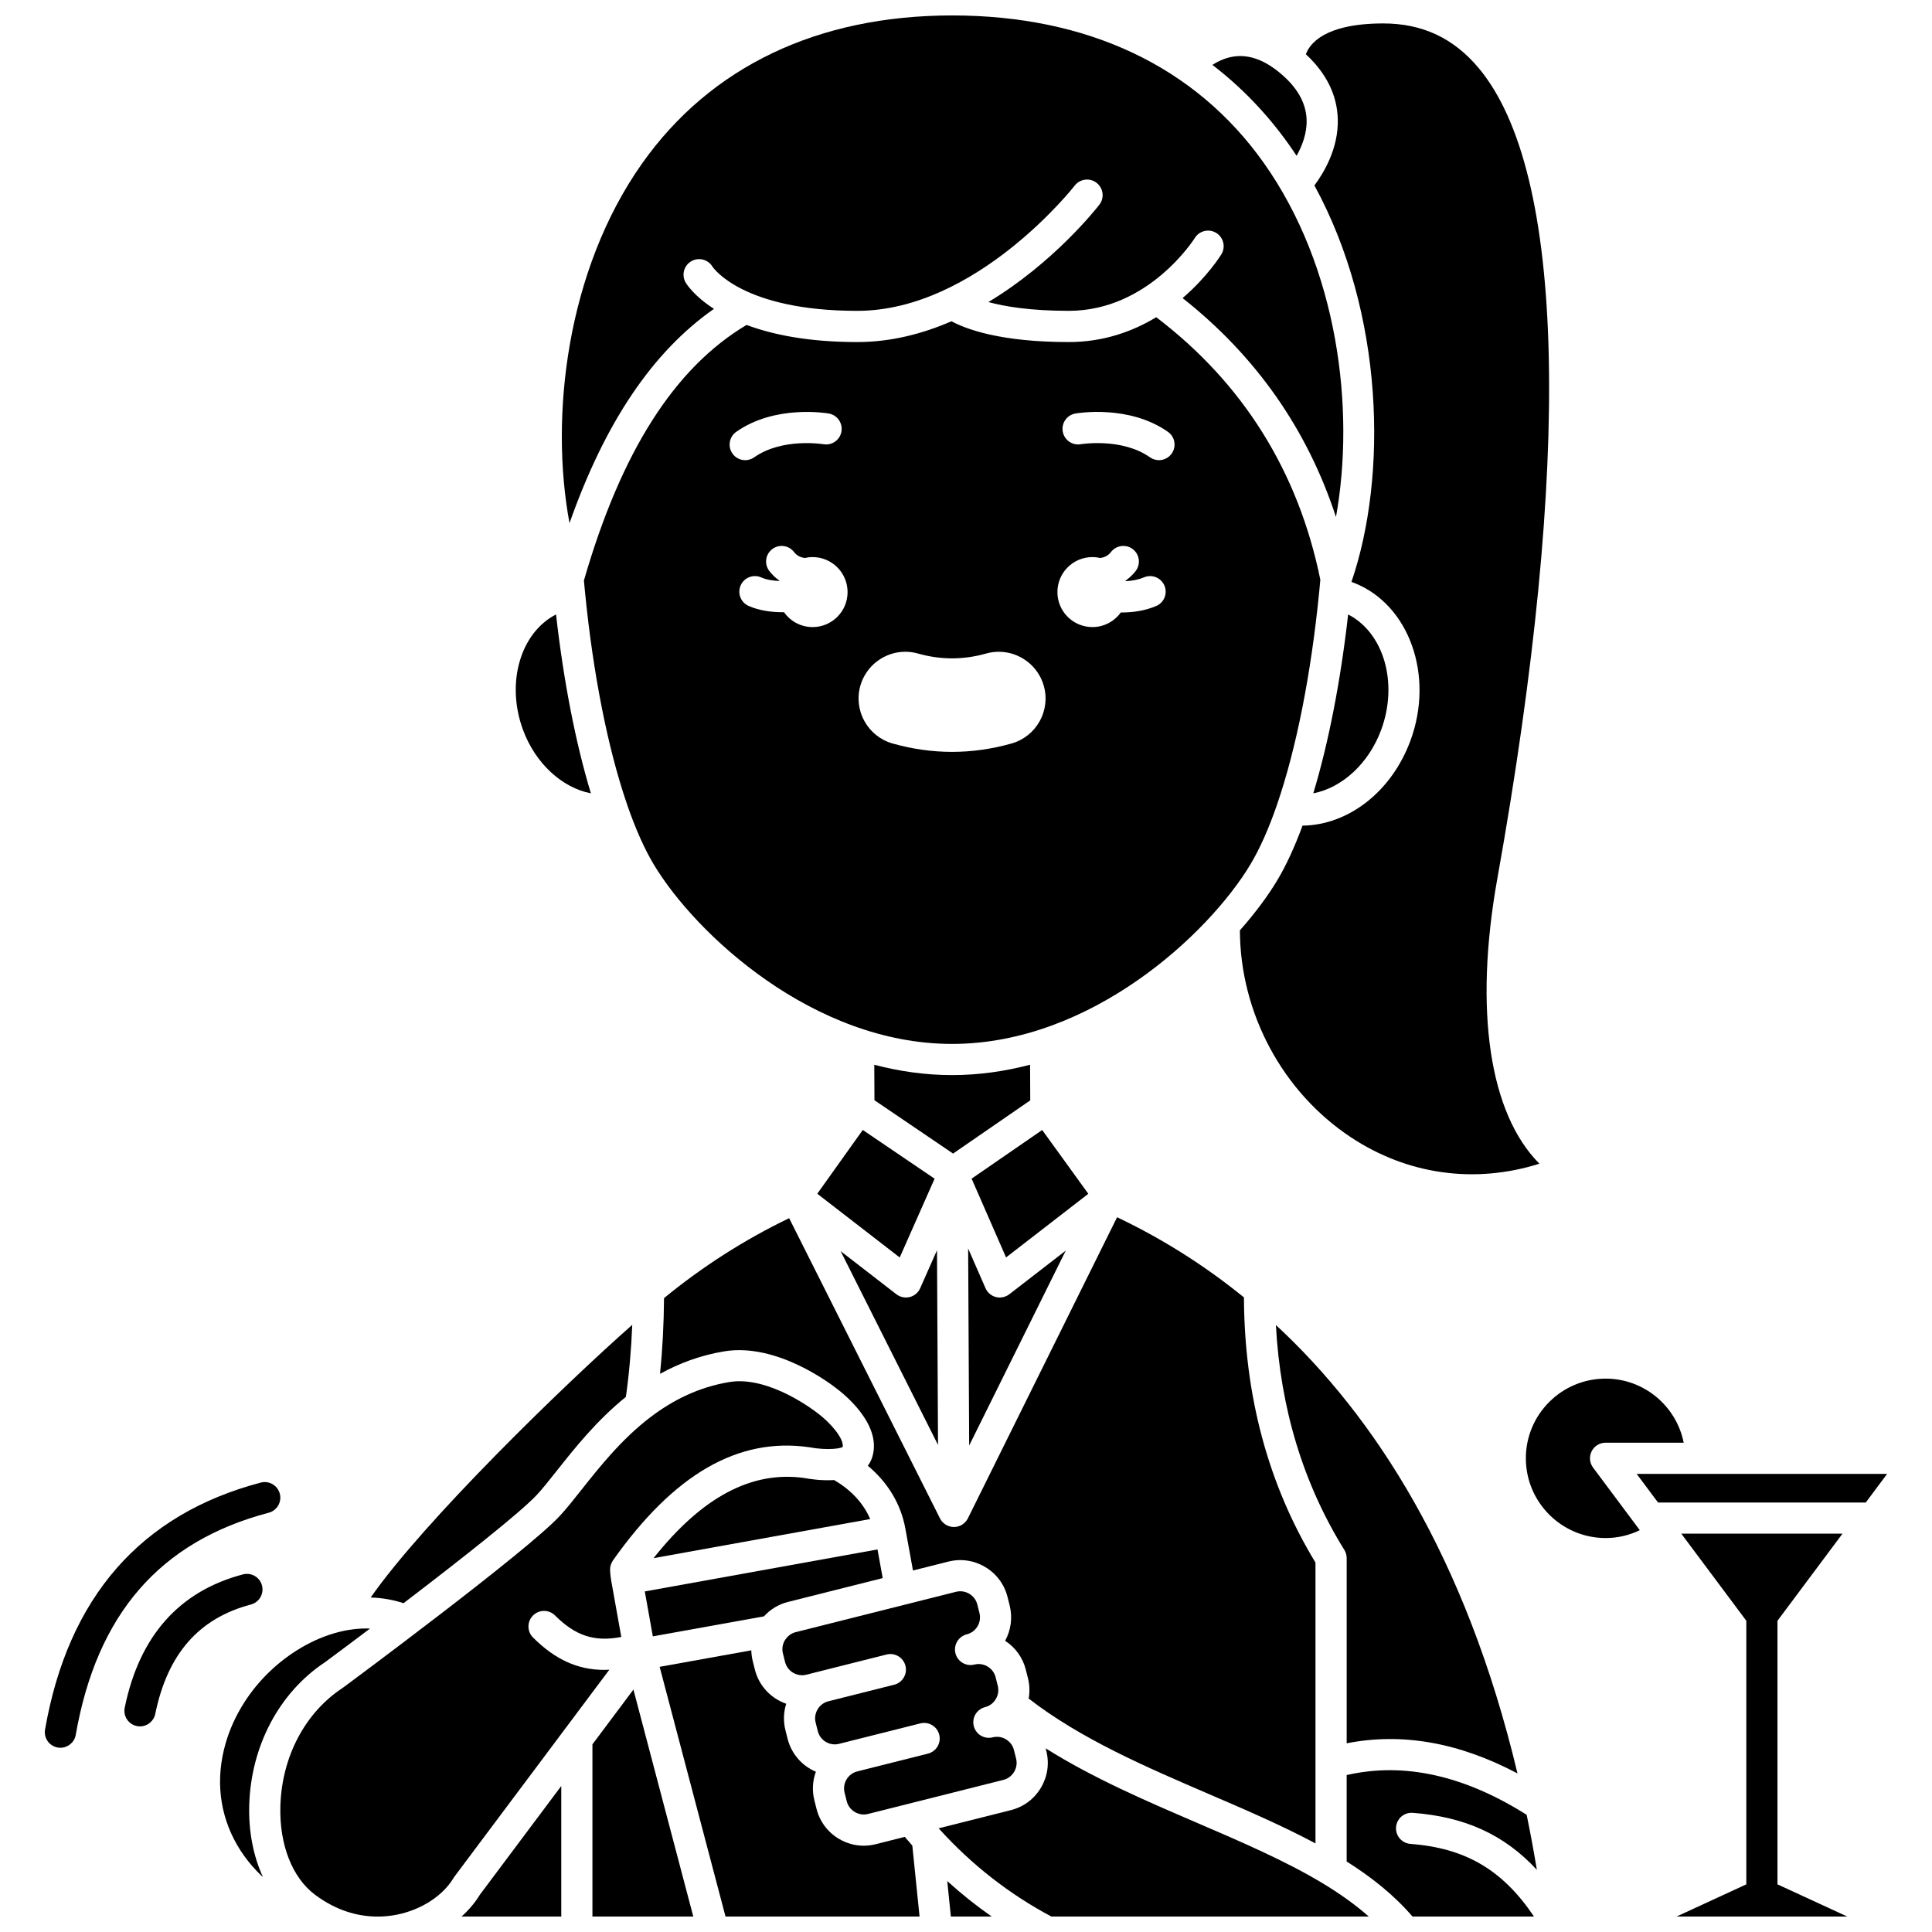 <?xml version="1.0" encoding="UTF-8"?>
<!-- Uploaded to: ICON Repo, www.svgrepo.com, Generator: ICON Repo Mixer Tools -->
<svg width="800px" height="800px" version="1.1" viewBox="144 144 512 512" xmlns="http://www.w3.org/2000/svg">
 <defs>
  <clipPath id="i">
   <path d="m266 617h27v34.902h-27z"/>
  </clipPath>
  <clipPath id="h">
   <path d="m395 642h12v9.902h-12z"/>
  </clipPath>
  <clipPath id="g">
   <path d="m301 591h27v60.902h-27z"/>
  </clipPath>
  <clipPath id="f">
   <path d="m318 581h70v70.902h-70z"/>
  </clipPath>
  <clipPath id="e">
   <path d="m392 607h115v44.902h-115z"/>
  </clipPath>
  <clipPath id="d">
   <path d="m500 613h52v38.902h-52z"/>
  </clipPath>
  <clipPath id="c">
   <path d="m218 510h150v141.9h-150z"/>
  </clipPath>
  <clipPath id="b">
   <path d="m292 148.09h208v134.91h-208z"/>
  </clipPath>
  <clipPath id="a">
   <path d="m588 550h46v101.9h-46z"/>
  </clipPath>
 </defs>
 <path d="m389.91 608.73-18.711 4.707c-2.484 0.625-4 3.156-3.375 5.641l0.57 2.266c0.301 1.195 1.055 2.207 2.129 2.848 1.074 0.641 2.316 0.828 3.512 0.527l35.867-9.027c1.195-0.301 2.207-1.055 2.848-2.129 0.641-1.07 0.828-2.32 0.527-3.512l-0.57-2.266c-0.625-2.484-3.156-4-5.641-3.371-2.215 0.559-4.453-0.785-5.012-2.996-0.086-0.34-0.125-0.68-0.125-1.012 0-1.848 1.25-3.527 3.121-4 1.195-0.301 2.207-1.055 2.844-2.129 0.641-1.07 0.828-2.32 0.527-3.512l-0.57-2.266c-0.625-2.484-3.156-3.996-5.641-3.371-2.215 0.555-4.453-0.785-5.012-2.996-0.086-0.34-0.125-0.68-0.125-1.012 0-1.848 1.25-3.527 3.121-4 2.484-0.625 4-3.156 3.375-5.641l-0.57-2.266c-0.301-1.195-1.055-2.207-2.129-2.844-1.07-0.641-2.32-0.828-3.516-0.527l-42.5 10.695c-1.066 0.27-1.969 0.914-2.609 1.805-0.074 0.117-0.156 0.227-0.246 0.336-0.633 1.066-0.82 2.309-0.52 3.496l0.57 2.266c0.625 2.484 3.152 3.996 5.641 3.371l3.805-0.957c0.004 0 0.008-0.004 0.012-0.004l17.438-4.387c2.215-0.555 4.457 0.785 5.012 2.996 0.555 2.211-0.785 4.457-2.996 5.012l-17.438 4.387c-1.195 0.301-2.207 1.055-2.844 2.129-0.641 1.07-0.828 2.32-0.527 3.512l0.57 2.266c0.625 2.484 3.152 3.996 5.641 3.371l2.82-0.711 18.711-4.707c2.215-0.555 4.457 0.785 5.012 2.996 0.559 2.215-0.781 4.461-2.996 5.016z"/>
 <path d="m440.04 466.58-39.535 79.789c-0.062 0.129-0.141 0.246-0.215 0.367-0.023 0.039-0.043 0.078-0.066 0.113-0.133 0.195-0.281 0.375-0.441 0.543-0.043 0.047-0.09 0.086-0.137 0.133-0.133 0.125-0.27 0.242-0.418 0.348-0.055 0.039-0.105 0.078-0.16 0.117-0.191 0.129-0.395 0.242-0.605 0.332-0.043 0.02-0.09 0.031-0.133 0.051-0.184 0.074-0.367 0.133-0.559 0.176-0.07 0.016-0.137 0.031-0.211 0.047-0.23 0.043-0.469 0.074-0.711 0.074-0.008 0-0.016 0.004-0.023 0.004h-0.012-0.012c-0.25 0-0.492-0.031-0.734-0.074-0.07-0.012-0.137-0.027-0.207-0.043-0.188-0.043-0.375-0.102-0.555-0.172-0.047-0.016-0.094-0.031-0.141-0.051-0.211-0.094-0.418-0.203-0.609-0.328-0.051-0.035-0.102-0.074-0.152-0.109-0.148-0.105-0.289-0.223-0.422-0.348-0.047-0.043-0.094-0.082-0.137-0.129-0.164-0.168-0.316-0.344-0.449-0.539-0.02-0.027-0.031-0.059-0.051-0.086-0.082-0.129-0.164-0.258-0.234-0.395l-39.98-79.566c-11.793 5.676-22.922 12.785-33.156 21.18-0.059 6.965-0.41 13.676-1.055 20.066 5.012-2.769 10.652-4.906 17.023-5.961 14.055-2.316 28.488 8.84 29.812 9.895 1.555 1.156 12.035 9.328 9.434 18.031-0.277 0.926-0.691 1.715-1.207 2.398 5.301 4.41 8.766 10.141 9.949 16.652l2.019 11.105 9.387-2.363c3.336-0.84 6.805-0.324 9.77 1.449 2.965 1.773 5.059 4.582 5.898 7.918l0.57 2.266c0.824 3.285 0.309 6.598-1.207 9.355 2.641 1.711 4.664 4.387 5.488 7.668l0.57 2.266c0.449 1.789 0.496 3.613 0.184 5.379 13.754 10.668 31.051 18.121 47.816 25.332 9.855 4.242 19.465 8.383 28.191 13.059v-74.434c-12.484-20.52-18.848-44.152-18.957-70.273-11.316-9.195-22.762-16.082-33.621-21.242z"/>
 <path d="m546.15 613.98c-13.711-57.543-38.031-94.77-64.023-118.83 1.176 22.074 7.258 42.086 18.137 59.594 0.406 0.652 0.621 1.41 0.621 2.18v49.07c14.617-2.894 29.789-0.223 45.266 7.988z"/>
 <path d="m482.32 357.54c0.055-0.223 0.129-0.434 0.219-0.637 4.992-14.609 8.898-34.188 11.055-55.996 0.012-0.129 0.008-0.258 0.035-0.387 0-0.008 0.004-0.016 0.008-0.023 0.094-0.949 0.184-1.902 0.266-2.863-5.859-28.695-20.492-52.078-43.488-69.57-6.144 3.715-13.883 6.586-23.172 6.586-18.035 0-27.156-3.391-31.098-5.512-7.613 3.312-16.027 5.512-24.961 5.512-13.008 0-22.492-1.98-29.34-4.539-19.125 11.406-33.238 33.59-43.102 67.727 0.082 0.891 0.164 1.777 0.25 2.66 0.004 0.008 0.004 0.016 0.008 0.023 0.027 0.133 0.023 0.266 0.035 0.402 2.156 21.809 6.062 41.383 11.055 55.992 0.086 0.203 0.156 0.41 0.211 0.625 2.141 6.168 4.481 11.43 6.961 15.566 11.027 18.379 42.246 47.543 79.047 47.543 36.805 0 68.02-29.168 79.051-47.551 2.481-4.133 4.82-9.391 6.961-15.559zm-144.21-93.34c-1.312-1.863-0.867-4.441 0.996-5.754 10.305-7.262 23.957-4.957 24.531-4.859 2.246 0.395 3.746 2.539 3.352 4.785-0.395 2.242-2.527 3.738-4.773 3.352-0.188-0.031-10.918-1.762-18.352 3.473-0.723 0.508-1.551 0.754-2.375 0.754-1.301 0.004-2.578-0.609-3.379-1.75zm21.242 45.984c-3.137 0-5.902-1.562-7.582-3.945-0.121 0-0.238 0.008-0.363 0.008-3.117 0-6.348-0.48-9.027-1.676-2.082-0.93-3.016-3.371-2.086-5.457 0.93-2.082 3.375-3.016 5.457-2.086 1.344 0.602 3.074 0.871 4.809 0.938 0.008-0.023 0.016-0.047 0.023-0.07-1.004-0.703-1.914-1.551-2.703-2.574-1.391-1.809-1.051-4.402 0.758-5.789 1.809-1.391 4.402-1.051 5.789 0.758 0.766 0.996 1.758 1.426 2.832 1.586 0.672-0.156 1.367-0.242 2.086-0.242 5.121 0 9.273 4.152 9.273 9.273 0.008 5.121-4.144 9.277-9.266 9.277zm52.723 30.848c-5.207 1.473-10.512 2.223-15.766 2.223-5.258 0-10.562-0.75-15.77-2.223-6.57-1.863-10.398-8.719-8.543-15.293 1.5-5.309 6.398-9.016 11.918-9.016 1.145 0 2.285 0.16 3.391 0.477 2.984 0.844 6.008 1.273 8.996 1.273 2.992 0 6.023-0.43 9.02-1.277 1.094-0.312 2.223-0.469 3.367-0.469 5.531 0 10.438 3.715 11.93 9.031 1.863 6.562-1.973 13.41-8.543 15.273zm38.336-36.438c-2.875 1.23-6.09 1.719-9.133 1.719-0.086 0-0.168-0.008-0.25-0.008-1.684 2.344-4.426 3.875-7.531 3.875-5.121 0-9.273-4.152-9.273-9.273s4.152-9.273 9.273-9.273c0.719 0 1.414 0.09 2.086 0.242 1.074-0.16 2.066-0.586 2.832-1.582 1.391-1.809 3.981-2.148 5.789-0.762 1.809 1.387 2.148 3.981 0.762 5.789-0.789 1.023-1.695 1.871-2.703 2.574 0.012 0.039 0.031 0.078 0.043 0.121 1.648-0.078 3.348-0.371 4.852-1.012 2.098-0.898 4.523 0.074 5.422 2.172 0.898 2.094-0.074 4.523-2.168 5.418zm4.102-40.395c-0.805 1.141-2.082 1.75-3.379 1.75-0.82 0-1.652-0.246-2.375-0.754-7.461-5.258-18.246-3.492-18.352-3.473-2.242 0.387-4.379-1.121-4.769-3.363-0.391-2.242 1.105-4.375 3.348-4.773 0.574-0.102 14.227-2.402 24.531 4.859 1.863 1.312 2.312 3.891 0.996 5.754z"/>
 <path d="m510.04 337.38c4.578-12.453 0.629-25.734-8.77-30.539-2.019 17.828-5.219 34.117-9.234 47.402 7.609-1.461 14.703-7.891 18.004-16.863z"/>
 <path d="m360.59 460.35 21.844 16.895 9.246-20.879-19.039-12.914z"/>
 <path d="m317.01 577.65 29.449-5.301c1.691-1.867 3.891-3.199 6.383-3.824l25.086-6.312-1.379-7.594-61.672 11.129z"/>
 <path d="m396.31 428.91c-7.098 0-13.996-1-20.617-2.734l0.047 9.398 20.832 14.133 20.453-14.098-0.043-9.445c-6.637 1.738-13.551 2.746-20.672 2.746z"/>
 <path d="m420.19 443.46-18.703 12.895 9.129 20.875 21.801-16.863z"/>
 <path d="m407.93 487.73c-1.234-0.316-2.25-1.18-2.762-2.348l-4.598-10.512 0.273 52.207 25.594-51.652-14.961 11.57c-0.73 0.566-1.621 0.863-2.527 0.863-0.34 0-0.684-0.043-1.02-0.129z"/>
 <path d="m385.09 487.73c-0.332 0.086-0.676 0.125-1.012 0.125-0.906 0-1.797-0.297-2.527-0.863l-14.773-11.426 25.809 51.363-0.273-51.598-4.461 10.07c-0.512 1.16-1.531 2.019-2.762 2.328z"/>
 <path d="m300.59 354.24c-4.016-13.281-7.215-29.574-9.234-47.402-9.398 4.805-13.348 18.09-8.77 30.539 3.297 8.973 10.402 15.398 18.004 16.863z"/>
 <g clip-path="url(#i)">
  <path d="m266.32 651.9h26.422v-34.598l-21.574 28.824c-1.285 2.109-2.93 4.051-4.848 5.773z"/>
 </g>
 <g clip-path="url(#h)">
  <path d="m395.99 651.9h10.816c-4.117-2.871-8.047-6.008-11.777-9.398z"/>
 </g>
 <g clip-path="url(#g)">
  <path d="m301 606.27v45.629h26.727l-15.863-60.145z"/>
 </g>
 <g clip-path="url(#f)">
  <path d="m383.78 630.79-7.723 1.945c-1.047 0.262-2.106 0.395-3.156 0.395-2.305 0-4.578-0.625-6.613-1.84-2.965-1.773-5.059-4.586-5.898-7.918l-0.57-2.266c-0.656-2.606-0.465-5.227 0.398-7.578-3.602-1.523-6.473-4.66-7.5-8.734l-0.57-2.266c-0.59-2.344-0.512-4.758 0.207-7.016-3.977-1.379-7.203-4.668-8.305-9.047l-0.57-2.266c-0.238-0.941-0.355-1.895-0.379-2.844l-24.289 4.371 17.457 66.18h51.422l-1.918-18.805c-0.672-0.758-1.34-1.531-1.992-2.312z"/>
 </g>
 <g clip-path="url(#e)">
  <path d="m494.44 643.04c-9.797-5.887-21.344-10.863-33.27-15.992-13.629-5.863-27.602-11.879-40.059-19.723l0.176 0.707c0.84 3.332 0.324 6.801-1.449 9.766-1.773 2.965-4.582 5.059-7.918 5.898l-19.16 4.824c0.051 0.055 0.098 0.109 0.148 0.164 0.004 0.004 0.008 0.008 0.008 0.012 8.578 9.477 18.543 17.262 29.707 23.207h84.117c-3.637-3.211-7.766-6.133-12.285-8.852-0.004-0.004-0.012-0.008-0.016-0.012z"/>
 </g>
 <path d="m540.82 376.78c19.871-111.03 18.094-187.31-5.004-214.8-6.656-7.918-14.918-11.77-25.254-11.77h-0.168c-15.457 0.062-19.344 5.445-20.32 8.172 5.426 5.035 8.27 10.805 8.453 17.152 0.223 7.75-3.688 14.254-6.195 17.609 18.535 33.957 19.418 77.012 9.82 105.06v0.012c0.262 0.094 0.523 0.184 0.777 0.285 14.531 5.785 21.203 24.504 14.871 41.727-4.984 13.559-16.438 22.418-28.617 22.578-2.09 5.664-4.344 10.566-6.727 14.539-2.426 4.043-5.769 8.566-9.871 13.207 0.078 21.887 11.246 42.793 29.398 54.828 15.047 9.977 32.926 12.41 49.977 7.012-13.227-13.25-17.406-40.629-11.141-75.613z"/>
 <g clip-path="url(#d)">
  <path d="m518.4 624.42c13.762 1.043 24.207 5.731 32.883 15.094-0.828-4.984-1.727-9.844-2.699-14.566-16.555-10.465-32.582-14.016-47.703-10.535v22.902c6.691 4.223 12.625 8.969 17.445 14.586h32.199c-8.379-12.453-18.25-18.152-32.75-19.25-2.273-0.172-3.977-2.156-3.805-4.43 0.172-2.269 2.133-3.973 4.43-3.801z"/>
 </g>
 <path d="m365.04 536.23c-3.402 0.211-6.621-0.301-7.879-0.543-13.965-1.957-27.082 5.004-39.965 21.242l57.414-10.363c-1.773-4.156-5.059-7.727-9.57-10.336z"/>
 <path d="m485.59 182.33c0.691 0.973 1.359 1.961 2.016 2.957 1.434-2.539 2.777-5.914 2.66-9.566-0.133-4.07-2.121-7.898-5.914-11.383-4.234-3.891-8.43-5.734-12.473-5.457-2.621 0.176-4.875 1.215-6.574 2.324 7.668 5.879 14.465 12.926 20.285 21.125z"/>
 <g clip-path="url(#c)">
  <path d="m304.15 586.54c-7.102 0-13.07-2.781-18.887-8.574-1.613-1.609-1.621-4.223-0.012-5.84 1.609-1.617 4.223-1.621 5.84-0.012 5.394 5.375 10.402 7.074 17.559 5.699l-2.629-14.668c-0.004-0.012 0-0.027-0.004-0.039-0.176-0.91-0.293-1.875-0.348-2.961-0.004-0.047 0.008-0.094 0.008-0.141-0.004-0.152 0.008-0.301 0.023-0.449 0.012-0.125 0.023-0.246 0.043-0.367 0.023-0.137 0.062-0.266 0.102-0.402 0.039-0.129 0.074-0.258 0.125-0.379 0.047-0.117 0.105-0.23 0.168-0.348 0.066-0.133 0.137-0.258 0.215-0.383 0.027-0.039 0.043-0.086 0.07-0.125 16.172-22.891 33.184-32.715 52-30.023 0.07 0.012 0.137 0.023 0.207 0.035 2.141 0.41 4.59 0.535 6.398 0.395 0.27-0.059 0.539-0.086 0.816-0.09 0.656-0.094 1.18-0.23 1.484-0.418 0.371-2.316-3.551-6.648-6.535-8.852-0.047-0.035-0.102-0.078-0.148-0.113-0.121-0.098-12.598-10.008-23.355-8.23-8.227 1.355-15.07 4.867-20.879 9.281-0.047 0.043-0.105 0.074-0.156 0.117-7.586 5.805-13.398 13.141-18.207 19.211-2.125 2.688-3.965 5.004-5.723 6.898-8.727 9.398-55.391 43.984-57.375 45.453-0.062 0.047-0.121 0.09-0.188 0.129-9.922 6.531-16.078 18.219-16.461 31.262-0.301 10.215 3.137 19.008 9.191 23.527 5.699 4.254 11.238 5.641 15.855 5.769h1.488c1.59-0.047 3.047-0.234 4.34-0.492 6.441-1.277 12.191-5 15.004-9.707 0.074-0.125 0.152-0.242 0.238-0.359l28.973-38.703c0.07-0.109 0.152-0.207 0.23-0.309l11.867-15.855c-0.441 0.027-0.898 0.062-1.34 0.062z"/>
 </g>
 <g clip-path="url(#b)">
  <path d="m333.21 225.85c-5.383-3.461-7.344-6.695-7.512-6.984-1.141-1.977-0.461-4.5 1.512-5.641 1.957-1.129 4.445-0.477 5.606 1.449 0.227 0.344 8.066 11.703 38.371 11.703 31.531 0 57.367-32.859 57.625-33.191 1.395-1.801 3.988-2.133 5.793-0.738 1.801 1.395 2.137 3.984 0.742 5.789-0.73 0.945-12.086 15.406-29.418 25.812 4.402 1.199 11.223 2.324 21.316 2.324 21.211 0 33.266-19.102 33.387-19.297 1.195-1.938 3.738-2.543 5.68-1.352 1.938 1.191 2.551 3.727 1.363 5.668-0.285 0.465-3.769 6.031-10.277 11.602 19.453 15.363 33.07 34.82 40.648 58.02 5.125-28.535 0.586-66.074-19.18-93.91-18.133-25.52-46.672-39.012-82.539-39.012-35.621 0-64.035 13.57-82.176 39.242-20.027 28.34-24.5 67.172-19.223 95.301 9.406-26.703 22.027-45.41 38.281-56.785z"/>
 </g>
 <path d="m210.05 622.36c0.461-15.691 7.965-29.832 20.078-37.855 3.41-2.523 7.516-5.59 11.934-8.922-6.18-0.246-13.02 1.742-19.441 5.801-12.02 7.594-19.793 20.449-20.281 33.547-0.352 9.199 3.117 18.07 9.77 24.98 0.512 0.531 1.043 1.043 1.582 1.543-2.547-5.516-3.848-12.074-3.641-19.094z"/>
 <path d="m286.28 540.14c1.539-1.656 3.281-3.856 5.301-6.406 4.637-5.852 10.52-13.277 18.281-19.539 0.859-6.023 1.422-12.414 1.691-19.098-18.457 16.277-55.336 52.191-69.312 72.254 3.016 0.102 5.938 0.602 8.695 1.512 15.086-11.512 31.004-24.051 35.344-28.723z"/>
 <path d="m213.43 564.17c-0.582-2.207-2.844-3.523-5.047-2.941-16.906 4.457-27.449 16.344-31.332 35.324-0.457 2.234 0.984 4.414 3.219 4.871 0.281 0.059 0.559 0.086 0.832 0.086 1.922 0 3.641-1.348 4.043-3.305 3.246-15.867 11.535-25.352 25.344-28.992 2.203-0.578 3.519-2.836 2.941-5.043z"/>
 <path d="m215.21 544.89c2.207-0.582 3.523-2.84 2.941-5.047-0.582-2.207-2.84-3.523-5.047-2.941-31.809 8.379-51.039 30.395-57.164 65.434-0.391 2.246 1.109 4.387 3.356 4.777 0.238 0.043 0.48 0.062 0.715 0.062 1.969 0 3.711-1.414 4.062-3.418 5.602-32.023 22.328-51.277 51.137-58.867z"/>
 <g clip-path="url(#a)">
  <path d="m615.05 573.52 17.23-23.082h-42.719l17.23 23.082v69.852l-18.492 8.531h45.242l-18.492-8.531z"/>
 </g>
 <path d="m565.8 528.61c0.699-1.398 2.129-2.277 3.691-2.277h20.707c-1.922-9.668-10.469-16.984-20.691-16.984-11.656 0-21.141 9.465-21.141 21.102 0 11.656 9.484 21.145 21.141 21.145 3.195 0 6.262-0.723 9.055-2.082l-12.379-16.582c-0.934-1.25-1.082-2.922-0.383-4.32z"/>
 <path d="m577.73 534.59 5.668 7.594h55.047l5.668-7.594z"/>
</svg>